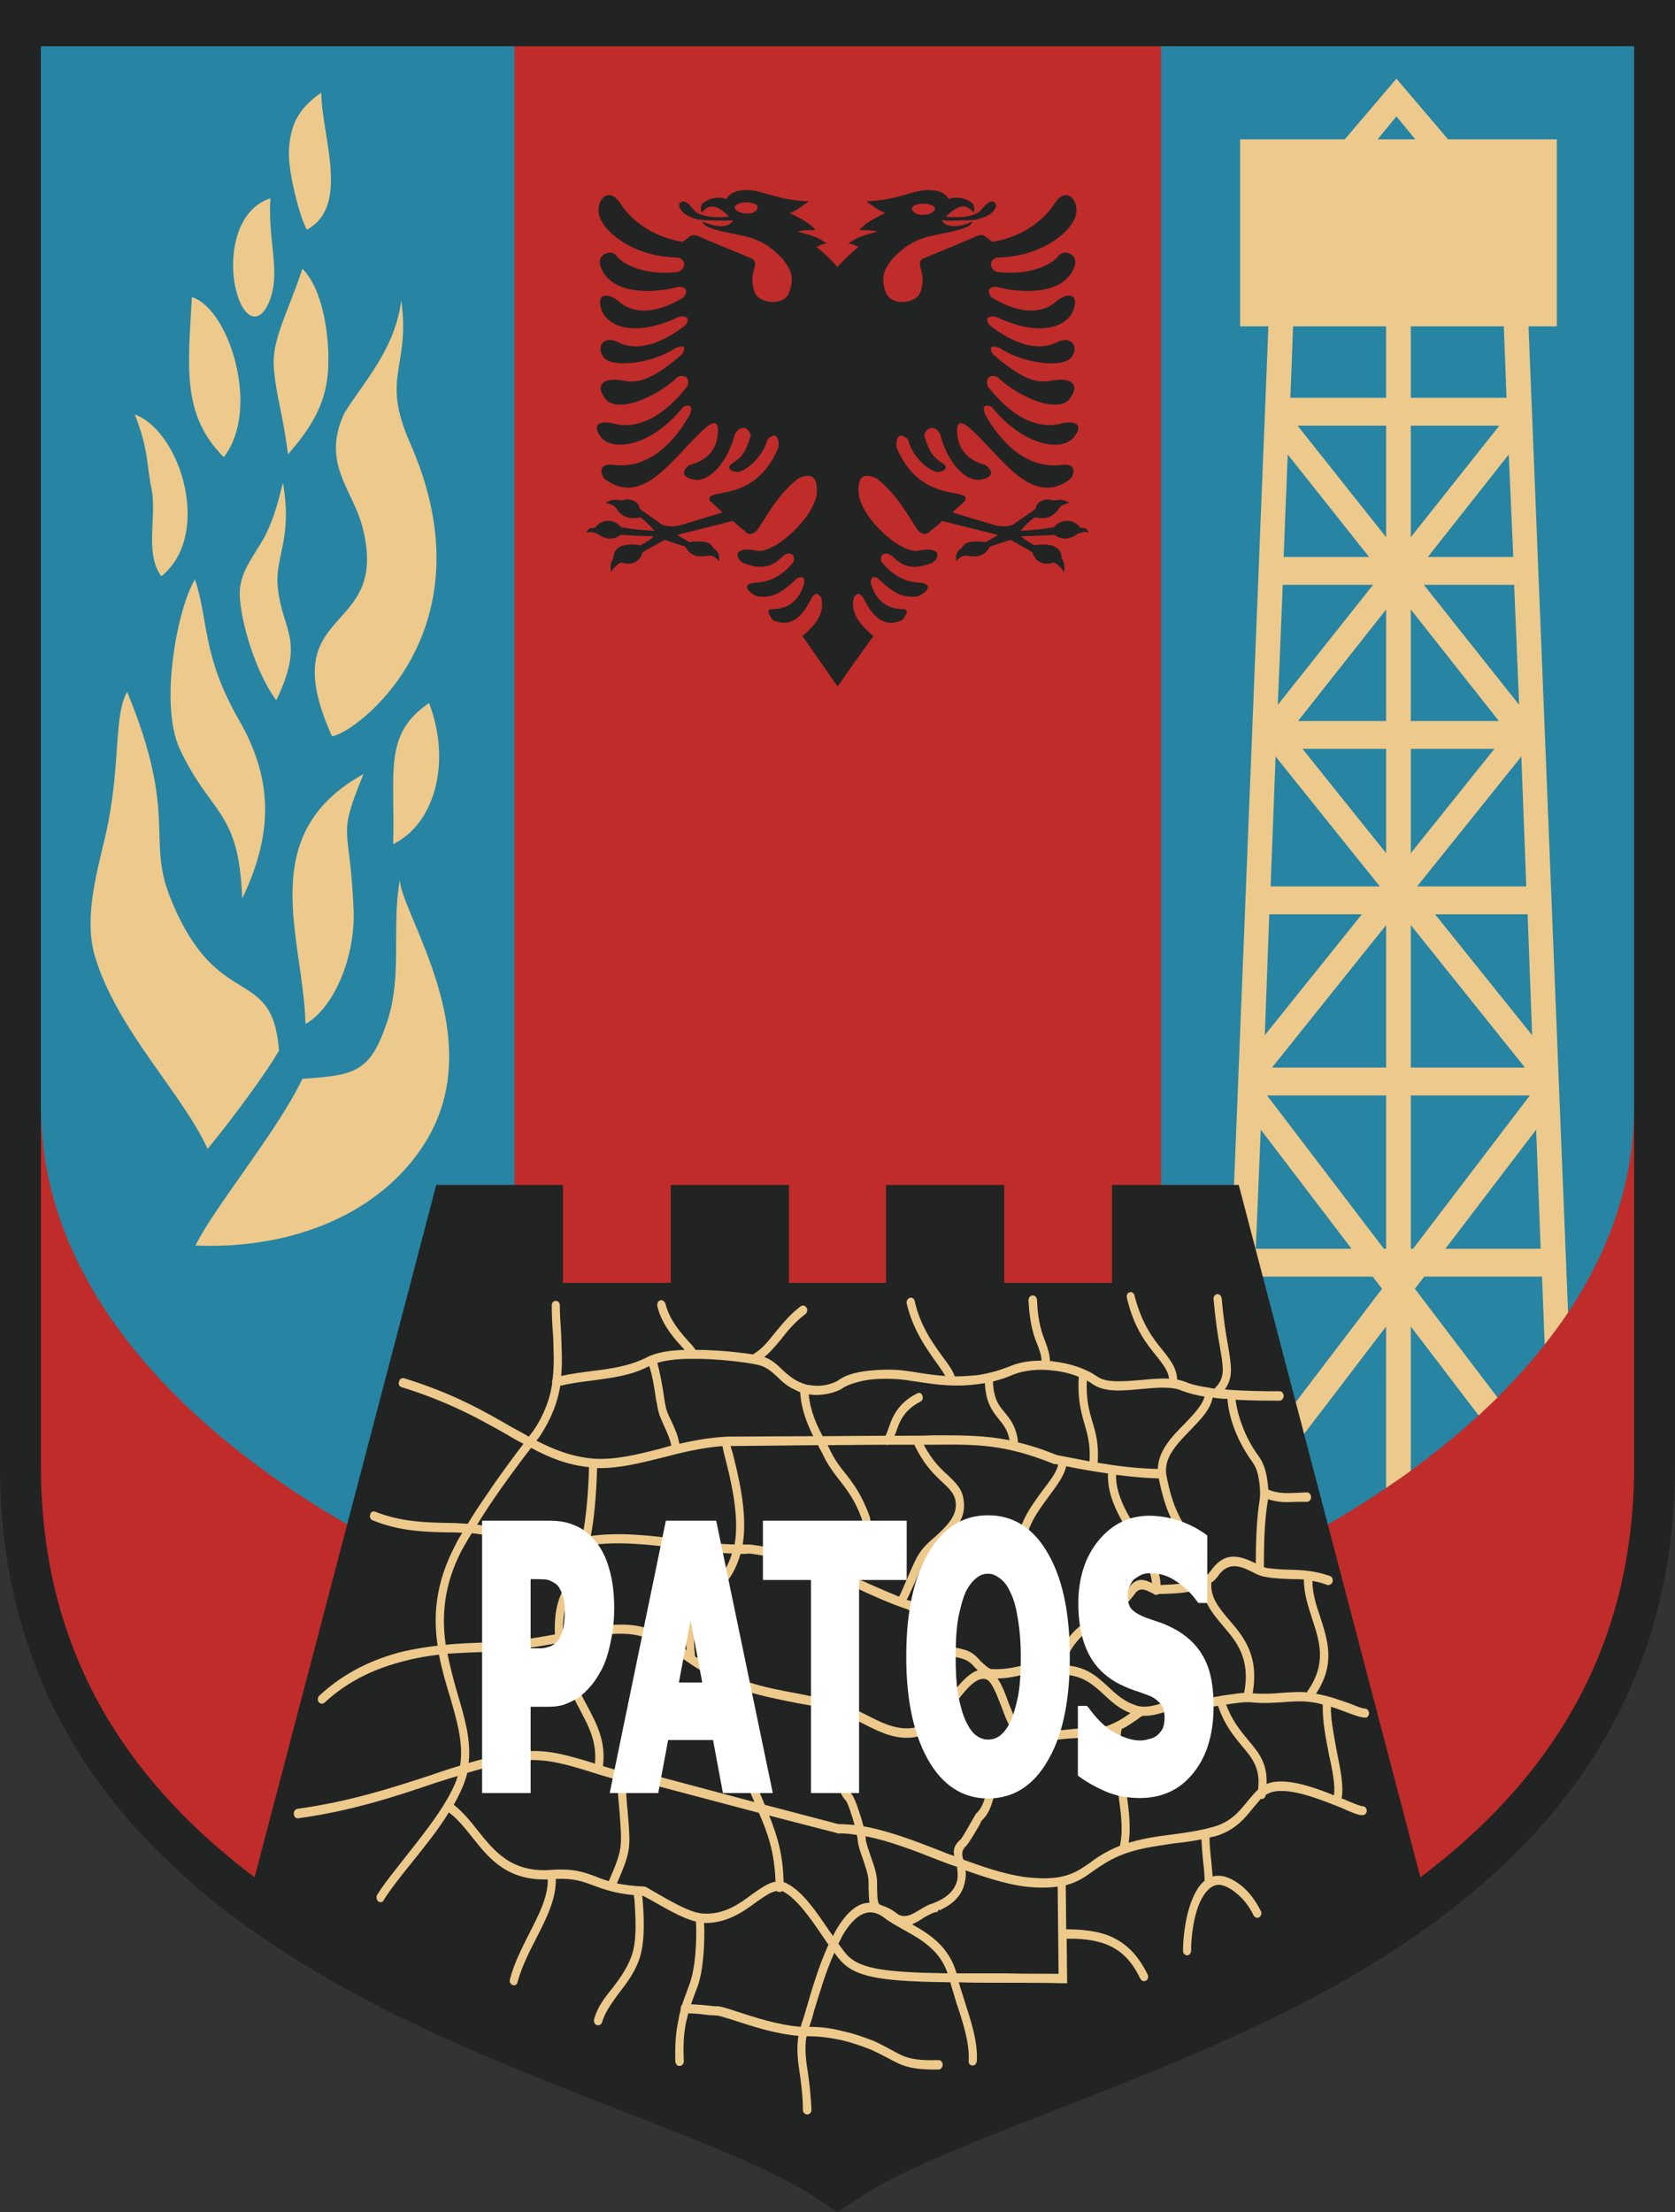 <svg xmlns="http://www.w3.org/2000/svg" xml:space="preserve" width="3.728in" height="4.921in" version="1.1" style="shape-rendering:geometricPrecision; text-rendering:geometricPrecision; image-rendering:optimizeQuality; fill-rule:evenodd; clip-rule:evenodd"
viewBox="0 0 3728 4921"
 xmlns:xlink="http://www.w3.org/1999/xlink">
 <rect x="0" y="0" width="3728" height="4921" fill="#333333" stroke="none"/>
 <defs>
  <style type="text/css">
   <![CDATA[
    .fil0 {fill:#212423}
    .fil2 {fill:#2784A3}
    .fil1 {fill:#C02C2A}
    .fil3 {fill:#EDC98B}
    .fil5 {fill:white}
    .fil4 {fill:#EDC98B;fill-rule:nonzero}
   ]]>
  </style>
 </defs>
 <g id="Layer_x0020_1">
  <g id="_818301696">
   <path class="fil0" d="M0 3261c0,-1052 0,-2105 0,-3158l0 -103 91 0c591,0 1182,0 1773,0 591,0 1182,0 1773,0l91 0 0 103c0,1053 0,2106 0,3158 0,241 -60,461 -186,655 -163,251 -411,422 -658,548 -184,94 -373,167 -563,241 -80,31 -159,62 -237,96 -59,26 -120,54 -174,90l-46 30 -46 -30c-54,-36 -115,-64 -173,-90 -79,-34 -158,-65 -238,-96 -190,-74 -379,-147 -563,-241 -458,-235 -844,-587 -844,-1203z"/>
   <path class="fil1" d="M1864 4802c-428,-283 -1773,-446 -1773,-1541 0,-1052 0,-2105 0,-3158 591,0 1182,0 1773,0 591,0 1182,0 1773,0 0,1053 0,2106 0,3158 0,1095 -1345,1258 -1773,1541z"/>
   <path class="fil2" d="M1145 3562c-371,-126 -1054,-511 -1054,-1100 0,-1052 0,-1306 0,-2359l1054 0 0 3459z"/>
   <path class="fil3" d="M434 1289c-37,58 -81,274 -34,377 69,148 132,134 139,333 73,-151 65,-272 -7,-397 -83,-145 -67,-219 -98,-313zm249 -778c97,-52 33,-208 32,-305 -40,29 -69,59 -72,130 -2,44 23,145 40,175zm-77 139c14,-59 -10,-126 -4,-209 -76,25 -91,123 -80,189 17,91 64,99 84,20zm35 361c46,-54 83,-105 89,-184 5,-73 -10,-183 -57,-229 -28,86 -64,150 -64,207 1,60 21,115 32,206zm-143 6c83,-106 12,-331 -71,-356 -8,153 -24,261 71,356zm-139 265c114,-91 44,-322 -59,-360 31,79 26,111 37,164 13,62 -16,144 22,196zm380 356c51,-6 360,-233 173,-654 -65,-148 2,-166 -19,-316 -13,108 -85,184 -126,250 -53,111 17,170 39,252 67,251 -202,169 -67,468zm-124 -80c64,-134 15,-153 4,-245 -10,-74 33,-108 11,-238 -4,6 -12,63 -41,119 -27,49 -60,83 -55,138 6,73 43,176 81,226zm-180 1213c222,9 417,-75 513,-232 143,-233 -56,-506 -58,-582 -19,106 6,211 -28,315 -38,115 -73,120 -189,128 -55,116 -196,285 -238,371zm245 -493c65,-37 111,-151 107,-254 -8,-195 -38,-155 22,-302 -244,135 -134,364 -129,556zm195 -400c91,-44 131,-180 80,-314 -103,70 -75,153 -80,314zm-592 -339c-32,58 -12,167 -50,327 -21,88 -46,182 -21,264 50,163 195,304 250,426 44,-53 130,-167 159,-219 -15,-194 -136,-81 -240,-335 -57,-136 17,-184 -98,-463z"/>
   <path class="fil2" d="M2584 3562c370,-126 1053,-511 1053,-1100 0,-1052 0,-1306 0,-2359l-1053 0 0 3459z"/>
   <path class="fil4" d="M3291 3149l-151 -198 0 321c-18,13 -37,26 -55,38l0 -359 -313 410 -5 127c-19,9 -38,17 -56,25 38,-928 75,-1868 112,-2787l-63 0 0 -416 233 0 115 -135 115 135 242 0 0 416 -63 0 88 2194c-16,24 -34,48 -52,71l-6 -151 -262 0 -21 27 184 242c-14,13 -28,27 -42,40zm-225 -2839l84 0 -42 -51 -42 51zm-188 416l-6 159 213 0 0 -159 -207 0zm262 0l0 159 213 0 -6 -159 -207 0zm218 285l-180 228 190 0 -10 -228zm12 290l-201 0 212 267 -11 -267zm16 382l-232 289 243 0 -11 -289zm14 351l-206 0 216 269 -10 -269zm19 479l-202 265 212 0 -10 -265zm-643 748l300 -394 -21 -27 -262 0 -17 421zm19 -483l213 0 -202 -265 -11 265zm20 -475l216 -269 -206 0 -10 269zm13 -331l243 0 -232 -289 -11 289zm16 -404l212 -267 -201 0 -11 267zm13 -329l190 0 -181 -228 -9 228zm283 -292l0 248 197 -248 -197 0zm0 409l0 248 196 0 -196 -248zm0 310l0 232 186 -232 -186 0zm0 392l0 317 254 0 -254 -317zm0 379l0 341 5 0 260 -341 -265 0zm-55 341l0 -341 -265 0 260 341 5 0zm0 -403l0 -317 -254 317 254 0zm0 -477l0 -232 -186 0 186 232zm0 -294l0 -248 -196 248 196 0zm0 -409l0 -248 -197 0 197 248z"/>
   <path class="fil0" d="M556 4217l415 -1581 282 0 0 218 240 0 0 -218 263 0 0 218 108 0 108 0 0 -218 263 0 0 218 240 0 0 -218 282 0 415 1581c-99,74 -205,137 -311,191 -182,93 -370,165 -558,238 -80,31 -161,62 -239,97 -62,27 -125,57 -182,94l-18 12 -18 -12c-57,-37 -120,-67 -181,-94 -79,-35 -160,-66 -240,-97 -188,-73 -376,-145 -558,-238 -109,-56 -214,-119 -311,-191z"/>
   <path class="fil4" d="M2373 3262c-4,20 -20,42 -38,66 -22,30 -48,65 -51,100 -5,88 63,188 89,224 3,-5 6,-9 9,-13 16,-20 39,-37 75,-50 3,-1 11,-9 21,-18 14,-15 30,-33 35,-40 18,-24 37,-16 51,-9 -3,-33 -23,-67 -45,-101 -27,-45 -55,-90 -53,-143 -28,-4 -58,-9 -93,-16zm-1145 -358c0,-6 4,-10 9,-10 5,0 9,4 9,10 0,23 2,44 3,65 1,31 3,62 0,92 23,-5 46,-8 69,-11 42,-5 83,-11 121,-30 20,-11 51,-16 84,-17l0 -1c-19,-20 -50,-54 -60,-96 -1,-6 2,-12 6,-13 5,-2 10,2 12,7 9,38 37,68 54,87 6,6 10,11 13,16 50,0 100,6 128,10 20,-12 33,-28 48,-47 16,-19 32,-40 58,-60 4,-3 10,-2 13,3 3,4 2,11 -2,14 -25,19 -41,39 -55,57 -12,14 -23,28 -37,39 17,6 29,17 40,28 11,10 22,20 37,27l0 0c5,2 9,4 13,5 1,0 2,0 2,1 11,2 21,3 29,3 24,-1 40,-10 42,-11 15,-12 39,-19 64,-22 32,-4 66,-4 90,0 7,1 17,2 27,4 20,3 39,6 59,7 -4,-7 -11,-17 -18,-27 -23,-32 -54,-75 -68,-134 -1,-6 2,-11 7,-13 5,-1 10,2 11,8 12,55 42,96 64,126 12,16 21,29 25,41 16,0 33,-1 52,-3 14,-2 25,-5 37,-8 11,-3 22,-7 35,-12 21,-9 45,-12 69,-12 0,-12 -4,-21 -8,-33 -8,-19 -18,-45 -21,-101 0,-6 4,-11 9,-11 5,-1 9,4 10,9 2,53 12,77 19,95 5,14 9,25 10,42 3,0 6,0 9,1 36,4 72,16 97,34 21,14 59,10 97,7 21,-2 42,-4 62,-3 -2,-17 -13,-31 -27,-49 -22,-27 -51,-62 -67,-131 -1,-5 1,-11 6,-12 5,-2 10,2 11,7 16,63 42,97 63,122 18,23 31,40 32,65 6,1 12,3 18,5 13,6 32,10 52,13 1,0 1,0 1,0 2,0 3,1 4,1 3,1 6,1 9,1 0,-1 1,-2 2,-3 21,-22 17,-43 9,-90 -5,-27 -10,-60 -14,-106 -1,-5 3,-10 8,-11 5,-1 9,4 10,9 4,45 9,78 14,104 8,48 12,73 -7,99 46,4 93,4 115,4l7 0c5,0 9,5 9,10 0,6 -4,11 -9,11l-7 0c-18,0 -53,0 -91,-2 2,17 7,37 14,55 9,26 23,51 37,70 9,12 15,28 18,44 2,10 3,21 4,31 23,9 41,8 62,7 8,0 16,-1 24,-1 5,0 9,5 9,11 0,5 -4,10 -9,10 -9,0 -16,0 -23,0 -22,1 -40,2 -64,-6 0,1 0,2 0,3 -9,48 -9,117 -9,148 2,1 4,2 5,2 21,3 39,4 55,4 27,1 52,2 87,14 5,2 7,7 6,13 -2,5 -7,8 -12,7 -12,-5 -23,-7 -33,-9 0,27 8,53 17,79 17,53 35,105 -9,172 30,5 55,15 76,22 15,6 27,11 33,11 5,0 9,5 9,10 0,6 -4,11 -9,10 -10,0 -22,-5 -39,-11 -11,-4 -23,-9 -37,-13 0,33 8,69 14,103 8,39 15,75 10,101l6 2c20,9 36,15 40,15 5,0 10,4 10,10 0,5 -4,10 -9,10 -8,1 -25,-6 -47,-16 -45,-18 -111,-45 -152,-36 -6,1 -12,4 -17,7l0 1c-1,6 -6,9 -11,8 -5,6 -11,13 -17,20 -19,24 -42,52 -88,64 -3,0 -6,1 -9,2 0,17 2,36 4,53 1,13 2,24 3,34 4,-2 8,-2 12,-2 14,-1 33,7 52,22 16,13 31,32 43,56 3,5 1,11 -3,14 -5,3 -10,1 -13,-4 -10,-21 -24,-38 -38,-49 -15,-13 -30,-19 -40,-19 -18,1 -31,17 -41,38 -15,33 -20,79 -20,109 0,5 -4,10 -9,10 -5,0 -9,-5 -9,-10 0,-32 6,-82 22,-118 7,-16 15,-29 26,-38 0,-8 -1,-24 -3,-41 -2,-16 -3,-34 -4,-51 -21,4 -41,7 -62,9 -32,5 -64,9 -94,18 -40,12 -62,28 -83,42 -19,14 -36,26 -63,33l1 98c49,0 85,7 113,23 30,17 51,43 68,77 3,5 1,12 -3,14 -5,3 -10,1 -13,-4 -15,-31 -33,-54 -60,-69 -25,-14 -59,-21 -104,-20l1 88 0 11 -10 0c-46,-1 -88,-1 -126,-1 -39,0 -74,0 -105,-1 3,12 8,25 12,39 14,44 31,93 28,137 -1,5 -5,10 -10,9 -5,0 -9,-5 -8,-11 2,-39 -13,-86 -27,-127 -5,-17 -10,-33 -14,-47 -141,-2 -204,-9 -239,-43 -6,-6 -13,-14 -19,-23 -20,44 -34,94 -45,129 -4,16 -8,28 -11,36 25,0 49,3 72,9 24,5 48,13 73,23 17,8 30,15 41,21 25,14 42,23 102,21 5,0 9,5 9,10 0,6 -4,11 -9,11 -64,1 -82,-9 -110,-24 -11,-6 -23,-12 -40,-20 -23,-9 -46,-17 -69,-22 -24,-5 -47,-8 -72,-8l-3 0c-5,27 -1,56 4,87 3,23 6,49 7,77 0,5 -4,10 -9,10 -5,0 -10,-4 -10,-10 0,-27 -3,-51 -6,-74 -5,-32 -9,-61 -4,-91 -51,-4 -105,-22 -142,-34 -20,-6 -34,-11 -39,-11 -2,0 -9,-1 -18,-1 -14,-2 -33,-4 -46,-4 -2,6 -3,13 -5,19 -5,25 -7,52 -5,87 0,6 -4,11 -9,11 -5,1 -9,-4 -10,-9 -1,-38 1,-67 7,-93 1,-8 3,-16 5,-23 0,-1 0,-2 0,-3 0,-3 1,-6 3,-8 5,-15 11,-30 17,-47 6,-17 10,-39 12,-60 3,-30 3,-59 2,-78 -29,-7 -67,-29 -102,-49l0 0 -15 -8 -3 0 1 5c3,36 7,97 -8,138 -11,30 -29,53 -46,75 -15,21 -30,41 -36,63 -2,5 -7,8 -12,6 -4,-1 -7,-7 -6,-12 7,-27 23,-48 41,-70 16,-21 32,-43 42,-70 14,-36 9,-94 7,-128 -1,-3 -1,-6 -1,-9 -43,-4 -67,-13 -89,-21 -24,-9 -45,-17 -85,-15 1,45 -21,88 -44,133 -16,31 -32,63 -41,96 -1,6 -6,9 -11,7 -5,-2 -8,-7 -6,-13 9,-35 26,-68 42,-100 22,-43 43,-83 42,-122 -91,3 -131,-47 -169,-95 -16,-20 -32,-40 -51,-54 -23,38 -54,76 -82,111 -25,31 -48,60 -63,84 -2,5 -8,6 -12,3 -4,-3 -5,-10 -3,-14 16,-26 40,-55 65,-87 45,-57 97,-122 115,-178 -18,5 -36,11 -55,17 -85,29 -183,61 -300,77 -5,1 -10,-3 -10,-9 -1,-6 3,-11 8,-12 116,-16 212,-47 297,-75 23,-8 44,-15 65,-21 8,-49 -7,-100 -23,-155 -9,-29 -18,-60 -24,-92 -25,3 -50,7 -76,14 -61,15 -124,42 -179,93 -4,3 -10,3 -13,-2 -3,-4 -2,-11 2,-14 57,-53 122,-82 186,-98 26,-6 52,-10 77,-13 -10,-66 -5,-138 38,-221 5,-10 10,-20 17,-30 -10,-1 -21,-1 -31,-1 -51,-1 -108,-2 -169,-27 -5,-2 -7,-8 -5,-13 1,-6 7,-8 11,-6 58,23 114,24 163,25 15,0 29,1 43,2 12,-20 25,-40 39,-60 28,-42 59,-84 85,-118 -11,-6 -23,-12 -34,-19 -60,-34 -130,-74 -237,-107 -5,-1 -8,-7 -6,-12 1,-6 6,-9 11,-8 108,33 180,74 240,109 13,7 26,14 38,21l10 -13c25,-37 37,-72 42,-105l0 -1c-1,-3 0,-6 1,-9 4,-32 2,-64 1,-98 -2,-21 -3,-43 -3,-66zm19 179c-6,36 -19,72 -46,113l0 0 -7 9c41,21 80,36 127,40 49,3 97,-9 148,-22 8,-2 17,-5 25,-7 -3,-16 -10,-31 -17,-46 -4,-10 -9,-19 -11,-29 -2,-4 -3,-15 -6,-28 -3,-22 -8,-53 -15,-74 -39,21 -82,26 -125,32 -24,3 -49,6 -73,12zm-65 138c-27,35 -59,78 -88,121 -11,17 -22,33 -32,50 10,1 20,3 29,6 7,2 14,4 21,6 79,24 107,33 179,17 2,-1 3,-1 5,-1 7,-37 13,-86 15,-156 -48,-5 -88,-21 -129,-43zm-132 190c-9,14 -16,27 -23,39 -40,78 -44,147 -35,209 30,-3 60,-4 87,-5 56,-1 108,-9 156,-18 -2,-60 10,-84 26,-115 9,-20 21,-42 30,-79 -73,16 -103,7 -184,-18 -6,-2 -13,-4 -21,-7 -11,-3 -23,-5 -36,-6zm-54 268c6,31 14,60 22,88 16,54 31,104 25,155 45,-13 87,-23 128,-26 52,-4 99,11 149,26l4 2c5,-47 -13,-82 -31,-116 -24,-45 -48,-89 -26,-158l-7 2c-56,10 -114,21 -181,23 -26,1 -54,2 -83,4zm44 265c-1,4 -2,8 -3,11 -6,20 -16,40 -27,60 20,16 37,36 53,57 37,46 75,94 162,88 51,-4 75,5 102,15 9,4 18,7 28,10 30,-70 30,-73 24,-153 -2,-20 -4,-44 -6,-73l0 0c-20,-5 -39,-11 -58,-17 -48,-15 -94,-29 -143,-26 -42,4 -85,14 -132,28zm1444 -663c-1,45 25,87 50,128 24,39 48,77 49,117l4 0c26,-1 58,-3 83,-13 -17,-54 -32,-79 -45,-101 -17,-29 -32,-54 -46,-123 -34,-1 -64,-4 -95,-8zm93 -13c1,-41 31,-72 60,-101 20,-21 39,-41 44,-60 -19,-3 -37,-8 -50,-13 -22,-10 -56,-7 -90,-4 -41,4 -81,8 -108,-10 -4,-3 -9,-6 -14,-9 -2,42 5,67 12,91 8,26 15,51 12,92 10,2 21,3 31,5 34,5 66,8 103,9zm-152 -17c2,-36 -4,-59 -11,-82 -8,-28 -16,-56 -13,-106 -17,-7 -37,-12 -57,-14 -31,-4 -63,-1 -89,9 -13,6 -25,10 -37,13 -3,1 -5,2 -8,2 1,38 13,54 26,69 13,16 26,32 30,67 26,6 54,15 86,28 27,5 51,10 73,14zm-178 -47c-4,-23 -15,-36 -25,-48 -14,-18 -28,-36 -30,-79 -4,1 -9,1 -13,2 -53,7 -92,2 -136,-5 -8,-1 -16,-2 -27,-4 -23,-3 -56,-4 -86,0 -22,4 -43,10 -56,19 -2,2 -23,13 -51,14 -7,1 -15,0 -23,-1 3,36 18,69 31,93l140 -1c2,-4 4,-9 6,-15 8,-24 20,-57 64,-79 5,-3 10,-1 12,5 2,5 0,11 -4,13 -38,19 -48,47 -55,69 -1,2 -2,5 -3,7l26 0 0 0c22,0 42,0 60,-1 65,0 114,0 170,11zm-405 11c2,3 3,6 4,8 12,26 25,42 38,58 17,22 34,45 51,91 5,13 1,34 -7,56 -10,29 -27,61 -37,76 7,4 15,7 22,10 29,13 58,26 88,38 5,-9 11,-24 18,-40 10,-23 20,-47 29,-59 8,-12 20,-23 33,-34 24,-22 50,-46 46,-77 -2,-19 -14,-30 -29,-44 -18,-17 -41,-38 -63,-84 -6,0 -12,0 -18,0l-38 0c-2,1 -4,1 -6,0l-131 1zm214 -1c19,36 38,54 54,68 18,18 32,30 35,57 6,43 -25,71 -53,96 -12,11 -23,21 -30,31 -8,11 -17,33 -26,55 -7,14 -12,27 -18,38l7 2 0 0c45,19 49,48 52,72 1,12 3,22 12,26 5,2 13,3 23,4 18,3 39,6 52,15 7,5 13,11 19,18 9,8 17,16 23,17 26,2 49,-3 71,-8 25,-5 48,-11 74,-6 3,-10 7,-19 11,-29l0 0c-22,-32 -102,-143 -96,-243 3,-42 31,-79 55,-112 17,-22 32,-42 34,-57l-7 -1 -2 0c-109,-44 -170,-44 -269,-43l-21 0zm-544 -2c34,-8 69,-14 107,-16l1 0 190 -1c-13,-26 -27,-60 -29,-98 -3,-1 -6,-2 -9,-4l0 0c-19,-8 -31,-19 -42,-30 -13,-12 -25,-23 -45,-27 -22,-5 -89,-14 -149,-13 -27,0 -54,3 -73,9 6,22 12,54 15,77 2,13 4,23 5,26 2,7 6,16 11,26 7,15 15,32 18,51zm309 3l-195 2c1,3 2,8 4,13 12,47 35,136 23,206 5,0 10,0 15,0l1 0c80,10 144,34 205,61l0 0c8,-13 27,-47 37,-77 7,-17 10,-33 7,-41 -15,-42 -32,-63 -48,-84 -13,-17 -27,-34 -40,-62 -2,-4 -5,-9 -8,-15l-1 -3zm-213 2c-49,4 -93,15 -135,26 -49,12 -95,24 -144,23 -2,65 -7,114 -14,151 64,-9 134,-1 202,8 40,5 80,10 118,11 12,-66 -11,-154 -23,-200 -2,-8 -3,-14 -4,-19zm1091 -108c-5,27 -27,49 -50,73 -29,30 -60,61 -53,100 13,67 28,91 44,118 14,24 29,49 46,104 4,-3 7,-7 10,-11 33,-46 69,-29 99,-15 0,-34 1,-99 9,-144 1,-8 1,-27 -3,-47 -2,-13 -7,-26 -14,-35 -15,-21 -30,-47 -40,-74 -8,-22 -14,-45 -15,-66 -11,0 -22,-1 -33,-3zm210 656c0,-2 1,-3 2,-4 42,-61 26,-109 10,-158 -9,-28 -19,-57 -19,-89 -10,-1 -19,-1 -30,-1 -16,-1 -34,-1 -56,-5 -8,-1 -18,-5 -27,-10 -24,-12 -54,-27 -78,8 -4,6 -9,11 -15,15l0 1c-2,33 18,56 39,81 32,37 68,79 53,164 22,2 44,1 65,-1 19,-1 38,-3 56,-1zm-140 1c15,-77 -18,-115 -47,-149 -21,-25 -41,-48 -44,-81 -1,-1 -2,-2 -2,-3 -27,11 -61,12 -89,13l-8 0c-2,2 -4,2 -6,2 -3,0 -5,-1 -6,-3 -3,-1 -6,-2 -9,-4 -9,-4 -21,-10 -31,3 -5,8 -22,27 -37,42 -11,11 -22,21 -28,23 -32,11 -52,26 -66,44 -13,15 -21,33 -27,50 2,1 4,1 6,2 45,4 68,26 92,48 18,17 37,34 65,42 19,5 38,-1 58,-7 20,-7 42,-14 67,-10 20,2 43,-2 65,-6 16,-2 32,-5 47,-6zm175 26c-10,-3 -21,-5 -31,-6 -19,-2 -38,-1 -59,1 -22,1 -44,3 -69,0 -17,-1 -36,2 -56,5 13,36 32,58 48,78 24,28 44,52 42,99 4,-2 8,-3 12,-4 38,-8 94,11 138,29 3,-22 -3,-54 -11,-90 -7,-36 -15,-75 -14,-112zm-233 3c-19,3 -38,5 -56,3 -21,-3 -41,3 -60,10 -17,5 -34,10 -51,9 -2,1 -3,2 -5,2 0,0 -3,3 -9,7 -9,6 -20,14 -34,21 0,0 0,1 0,1 -6,34 1,77 8,120 7,46 14,92 8,131l2 0c30,-9 63,-14 96,-18 29,-4 59,-8 87,-16 41,-10 61,-35 79,-57 8,-10 16,-19 24,-27 6,-47 -13,-70 -36,-97 -18,-22 -39,-47 -53,-89zm-195 16c-26,-10 -43,-26 -60,-42 -22,-20 -44,-40 -83,-43l-3 -1c-31,-13 -60,-6 -89,0 -19,4 -39,9 -61,9 10,14 18,35 25,55 11,27 21,54 31,56 40,8 68,6 98,3 17,-2 35,-4 57,-3 33,1 66,-20 85,-34zm-340 -95c-1,-2 -3,-3 -5,-5 -5,-6 -11,-12 -16,-15 -10,-7 -29,-10 -45,-12 -11,-2 -20,-3 -27,-6 -20,-8 -22,-23 -24,-42 -3,-19 -6,-41 -40,-56 -39,-13 -76,-30 -113,-47 -72,-32 -144,-65 -238,-77 -7,1 -13,1 -20,1 -14,50 -38,72 -59,92 -28,25 -52,46 -42,136 30,19 65,39 115,56 39,13 78,20 116,27 25,5 49,10 74,16 28,7 52,19 76,31 41,21 80,41 127,23 15,-5 33,-29 51,-53 22,-30 46,-61 70,-69zm-547 -260c-36,-1 -75,-6 -114,-11 -70,-9 -141,-17 -204,-7 -11,45 -23,71 -35,93 -13,28 -24,49 -23,101l4 -1c29,-5 57,-10 85,-14 90,-12 129,15 181,51l0 0 5 3c-7,-87 19,-111 49,-138 19,-17 40,-36 52,-77zm-287 473c39,12 80,22 125,24l2 0 210 56c-27,-63 -56,-134 -63,-264 -44,-19 -75,-40 -102,-59l0 0c-49,-34 -86,-60 -170,-49 -18,3 -37,6 -56,9 -25,67 -3,109 20,151 20,38 41,77 34,132zm360 86l164 43c12,0 24,1 36,2 -2,-7 -4,-15 -7,-23 -5,-16 -10,-30 -14,-33 -7,-7 -15,-25 -21,-44 -6,-20 -11,-41 -11,-54 0,-16 1,-34 2,-52 0,-16 1,-32 1,-49 -1,0 -3,-1 -4,-1 -24,-6 -48,-11 -73,-15 -39,-8 -78,-15 -118,-28 -8,-3 -15,-5 -23,-8 8,123 38,191 64,252l4 10zm220 48c57,10 116,33 175,56 9,4 18,7 27,10 -3,-13 -1,-24 15,-38 4,-5 17,-28 25,-42 5,-8 8,-14 9,-15 15,-13 20,-36 25,-59 3,-13 6,-27 11,-38 11,-26 26,-35 39,-43 11,-7 20,-13 20,-29l1 -1c-18,-8 -29,-37 -40,-67 -11,-28 -22,-57 -34,-61l0 0c-23,-8 -50,28 -75,62 -20,27 -39,53 -59,60 -54,20 -96,-1 -141,-24 -16,-8 -32,-17 -50,-23 0,14 0,29 -1,44 -1,17 -1,34 -1,51 0,10 4,29 9,47 6,16 12,31 16,35 6,6 13,23 19,42 4,11 7,23 10,33zm222 74c57,21 112,39 163,41 65,4 90,-14 119,-34 17,-13 37,-26 67,-38 0,0 0,-1 0,-2 8,-38 0,-85 -7,-132 -7,-41 -13,-81 -9,-116 -15,6 -30,10 -46,10 -21,-1 -38,1 -56,2 -27,3 -53,5 -88,0 -1,26 -14,34 -30,44 -11,7 -23,14 -31,33 -4,10 -7,23 -10,35 -6,26 -12,53 -31,70 -1,1 -2,4 -5,10 -9,15 -23,40 -30,47 -11,10 -9,19 -6,30zm210 60c-13,2 -29,3 -48,2 -50,-2 -103,-19 -157,-38 1,7 1,14 -1,23 -7,43 -43,59 -57,66 -1,0 -1,-1 -1,-2l0 0 -1 0 -2 5 -4 1c-8,1 -17,7 -27,12 -8,6 -17,11 -26,15 41,23 82,50 99,109 32,0 69,0 110,0 36,1 75,1 117,1l-2 -194zm-224 -44c-13,-4 -26,-9 -39,-14 -56,-22 -112,-44 -165,-54 1,3 1,6 1,8 1,8 6,22 11,37 7,19 14,40 14,55 0,50 2,51 11,54 8,3 18,6 32,17 17,14 35,3 53,-8 10,-6 20,-12 30,-14 1,-1 3,-2 6,-3 12,-5 41,-19 47,-51 1,-10 0,-19 -1,-27zm-223 -71c-14,-2 -28,-4 -42,-3l-2 -1 -151 -39c17,43 31,86 32,148 3,1 6,2 9,4 34,18 64,62 91,102 3,5 7,9 10,14 2,-4 4,-8 6,-12 21,-36 46,-62 75,-62 -1,-10 -2,-25 -2,-48 0,-12 -6,-30 -12,-48 -6,-16 -11,-31 -12,-43 0,-2 -1,-7 -2,-12zm-218 -49l-223 -59c-26,-1 -51,-5 -74,-11 2,29 3,50 5,67 7,84 7,88 -24,160 16,3 36,6 62,7l3 1c9,5 13,8 17,10l0 0c40,23 83,48 110,49 47,3 81,-22 109,-43 19,-13 35,-25 52,-28 -2,-64 -17,-108 -37,-153zm177 291c8,11 15,21 22,28 30,29 89,36 221,38 -17,-51 -58,-75 -98,-97 -16,-9 -32,-18 -45,-28 -36,-26 -66,-1 -91,41 -3,6 -6,12 -9,18zm-22 2c-5,-6 -9,-13 -14,-20 -26,-38 -55,-80 -85,-97 -1,-1 -3,-1 -5,-2 -1,2 -3,2 -5,2 -3,0 -5,-1 -7,-2 -13,2 -27,12 -44,24 -30,22 -66,48 -117,47 1,19 1,48 -2,77 -2,23 -6,47 -13,66 -5,13 -10,26 -14,38 13,0 29,2 42,3 8,1 15,2 15,1 8,0 24,5 45,12 37,12 91,30 142,34 1,-2 1,-4 2,-7 3,-7 6,-19 11,-35 11,-38 27,-93 49,-141zm246 -78c0,0 0,-1 0,0l0 0z"/>
   <path class="fil5" d="M1181 3797l0 192 -108 0 0 -606 148 0c19,0 39,2 57,10 16,6 31,17 43,31 16,17 27,39 34,63 9,29 12,60 12,91 0,27 -3,54 -9,80 -5,23 -12,46 -24,65 -6,11 -13,21 -21,30 -8,9 -16,17 -26,24 -10,6 -20,11 -31,15 -12,4 -24,5 -37,5l-38 0zm406 74l-100 0 -22 118 -108 0 125 -606 112 0 126 606 -111 0 -22 -118zm218 -356l-107 0 0 -132 320 0 0 132 -106 0 0 474 -107 0 0 -474zm576 171c0,78 -10,164 -48,229 -32,57 -77,86 -134,86 -57,0 -102,-30 -134,-87 -37,-66 -48,-150 -48,-228 0,-78 10,-163 48,-229 32,-57 77,-86 134,-86 57,0 102,29 134,86 38,66 48,151 48,229zm156 314c-25,0 -51,-4 -75,-14 -21,-9 -41,-20 -59,-33l-4 -3 0 -155 20 0 3 3c16,22 34,42 56,55 19,11 39,19 60,19 6,0 12,-1 18,-3 6,-1 13,-3 17,-7l1 0c5,-4 9,-9 13,-15 4,-8 5,-18 5,-26 0,-11 -2,-21 -8,-29 -6,-8 -14,-14 -22,-18 -13,-5 -26,-10 -39,-14 -14,-5 -27,-11 -40,-18 -27,-16 -49,-38 -63,-69 -15,-32 -20,-70 -20,-106 0,-54 14,-103 46,-141 31,-37 69,-54 112,-54 22,0 45,4 66,11 21,7 41,17 59,30l4 3 0 150 -20 0 -3 -4c-13,-18 -29,-33 -46,-44 -17,-12 -36,-18 -55,-18 -7,0 -13,0 -19,2 -6,2 -12,6 -18,10 -5,3 -8,9 -11,15 -4,6 -5,14 -5,22 0,10 1,21 7,29 8,10 24,17 34,21 12,4 23,8 35,12 13,5 25,11 37,18 24,15 45,35 59,64 15,30 19,68 19,103 0,55 -12,107 -44,147 -32,41 -74,57 -120,57zm-1356 -487l0 154c7,0 14,0 21,0 6,0 12,-1 18,-3 5,-1 9,-3 13,-6 4,-3 7,-6 10,-10 5,-8 9,-17 11,-27 2,-12 3,-27 3,-40 0,-13 -2,-26 -7,-38 -3,-7 -7,-16 -14,-20 -6,-4 -13,-8 -20,-9 -11,-1 -21,-1 -31,-1l-4 0zm382 230l-26 -138 -26 138 52 0zm709 -57c0,-29 -2,-59 -7,-87 -3,-20 -8,-41 -17,-58 -5,-12 -13,-23 -23,-30 -8,-6 -16,-10 -26,-10 -9,0 -18,3 -25,9 -10,7 -18,19 -24,30 -8,18 -13,39 -17,58 -5,29 -6,59 -6,88 0,29 1,59 6,87 4,20 9,40 17,57 6,12 13,24 23,31 8,6 17,9 26,9 10,0 19,-3 27,-9 10,-8 17,-19 23,-31 8,-18 13,-38 17,-57 5,-28 6,-59 6,-87z"/>
   <path class="fil0" d="M1864 594c-13,-15 -33,-34 -47,-45 7,-2 13,-7 23,-7 -20,-16 -41,-20 -65,-27 13,-3 24,-3 40,-3 -11,-15 -33,-26 -57,-38 18,-7 30,-18 42,-26 -36,-2 -54,-5 -101,-19 -47,-14 -75,-2 -82,14 -25,-10 -51,5 -55,12 -3,7 -3,12 0,18 20,-26 41,-10 61,9 -31,3 -58,1 -75,-11 -5,-5 -11,-13 -16,-18 -16,-12 -26,2 -17,12 5,13 32,25 56,25 28,0 35,2 61,0 -10,18 -39,16 -68,3 1,15 45,22 87,31 42,8 67,27 91,52 17,23 27,38 15,73 -12,35 -69,25 -77,2 -8,-22 -6,-35 -2,-51 6,-16 0,-22 -3,-24 -40,-17 -78,-32 -117,-49 -12,-6 -19,-4 -23,-1 -4,4 -11,8 -15,12 -57,-8 -111,-41 -139,-85 -28,-44 -60,-2 -45,33 15,36 80,86 173,87 19,5 18,25 0,32 -77,9 -125,-19 -137,-36 -12,-16 -46,-3 -35,25 25,68 132,56 173,44 13,0 24,5 12,23 -74,46 -121,30 -143,11 -21,-19 -53,-24 -41,15 12,39 73,66 175,17 20,-1 21,7 13,19 -73,57 -123,53 -151,38 -28,-14 -49,6 -33,32 16,27 108,17 162,-19 14,-5 26,-6 14,14 -90,79 -116,59 -145,57 -29,-2 -49,10 -26,42 23,31 104,5 162,-49 20,-6 26,7 21,21 -72,92 -133,91 -161,84 -28,-8 -56,-2 -31,30 26,32 111,21 183,-68 9,-4 24,-7 14,18 -72,126 -153,113 -171,111 -18,-2 -35,5 -19,31 87,67 155,-51 224,-112 24,-21 29,-10 29,6 -1,33 -16,63 -62,75 -5,2 -33,25 9,33 32,6 73,-35 90,-99 7,-18 29,-25 36,1 -12,39 -21,49 -40,61 -16,10 -5,19 10,20 14,1 56,-30 67,-72 18,-19 26,-5 25,16 -43,106 -125,98 -147,108 -8,2 -8,7 -6,12 9,9 19,17 28,26 -30,9 -62,19 -92,28 -14,4 -32,4 -43,-1 -17,-13 -32,-22 -49,-35 -2,-16 -21,-25 -38,-19 -17,0 -21,-5 -38,6 14,3 21,7 25,14 16,23 37,21 52,18 12,8 21,18 32,30 -22,-1 -53,-4 -74,-8 -20,-23 -49,-15 -58,1 -10,1 -16,0 -20,11 12,-4 18,1 24,2 19,14 36,15 52,3 24,1 51,3 74,3 -5,6 -15,12 -29,20 -46,-7 -61,9 -61,29 -4,8 -8,13 -5,31 6,-11 14,-17 22,-22 28,10 44,-6 48,-22 15,-10 33,-18 49,-28 17,5 29,10 46,15 8,13 18,27 53,20 9,0 15,4 22,13 2,-14 -1,-23 -12,-29 -6,-14 -21,-18 -54,-14 -10,-7 -17,-9 -27,-16 40,-10 84,-21 124,-31 9,8 17,15 26,22 9,11 18,8 28,-1 26,-39 46,-79 91,-115 9,-4 45,-23 42,31 -4,54 -95,138 -135,129 -40,-9 -52,8 -32,26 52,22 74,4 94,-16 16,-9 26,1 21,15 -21,27 -50,45 -83,46 -44,4 -4,31 5,31 40,5 62,-19 87,-41 8,-3 16,-5 15,11 -10,36 -32,56 -66,58 -24,-1 -11,12 -5,24 40,19 66,-6 86,-46 11,-20 18,-10 23,-3 7,32 -9,58 -42,85l78 112 5 -6c24,-36 50,-71 75,-106 -33,-27 -51,-53 -44,-85 5,-7 12,-17 23,3 20,40 46,65 86,46 7,-12 19,-25 -5,-24 -33,-2 -56,-22 -66,-58 0,-16 7,-14 15,-11 25,22 47,46 87,41 9,0 49,-27 5,-31 -33,-1 -61,-19 -83,-46 -5,-14 5,-24 21,-15 21,20 42,38 94,16 20,-18 8,-35 -32,-26 -40,9 -131,-75 -134,-129 -4,-54 32,-35 41,-31 45,36 65,76 91,115 10,9 19,12 28,1 9,-7 18,-14 26,-22 40,10 84,21 124,31 -10,7 -16,9 -26,16 -34,-4 -49,0 -55,14 -11,6 -14,15 -11,29 6,-9 12,-13 22,-13 34,7 45,-7 52,-20 17,-5 29,-10 47,-15 15,10 33,18 48,28 4,16 20,32 48,22 8,5 16,11 22,22 3,-18 -1,-23 -5,-31 0,-20 -15,-36 -61,-29 -14,-8 -24,-14 -29,-20 23,0 51,-2 74,-3 16,12 34,11 52,-3 6,-1 12,-6 24,-2 -4,-11 -10,-10 -19,-11 -10,-16 -38,-24 -59,-1 -21,4 -52,7 -74,8 11,-12 20,-22 32,-30 15,3 36,5 53,-18 3,-7 10,-11 24,-14 -17,-11 -21,-6 -38,-6 -16,-6 -36,3 -37,19 -18,13 -32,22 -50,35 -11,5 -29,5 -42,1 -31,-9 -63,-19 -93,-28 9,-9 19,-17 28,-26 2,-5 3,-10 -5,-12 -22,-10 -105,-2 -148,-108 -1,-21 7,-35 26,-16 10,42 52,73 67,72 14,-1 25,-10 9,-20 -19,-12 -28,-22 -40,-61 7,-26 30,-19 36,-1 17,64 58,105 90,99 42,-8 14,-31 9,-33 -45,-12 -61,-42 -62,-75 0,-16 5,-27 29,-6 69,61 137,179 224,112 16,-26 -1,-33 -19,-31 -18,2 -98,15 -171,-111 -10,-25 5,-22 14,-18 72,89 157,100 183,68 26,-32 -3,-38 -31,-30 -28,7 -89,8 -161,-84 -4,-14 1,-27 21,-21 58,54 140,80 162,49 23,-32 3,-44 -26,-42 -29,2 -55,22 -145,-57 -12,-20 0,-19 15,-14 53,36 145,46 161,19 16,-26 -5,-46 -33,-32 -28,15 -78,19 -151,-38 -8,-12 -7,-20 13,-19 102,49 163,22 175,-17 12,-39 -20,-34 -41,-15 -21,19 -69,35 -143,-11 -12,-18 -1,-23 12,-23 41,12 148,24 173,-44 11,-28 -22,-41 -35,-25 -12,17 -59,45 -137,36 -18,-7 -18,-27 0,-32 93,-1 158,-51 173,-87 15,-35 -17,-77 -45,-33 -28,44 -82,77 -139,85 -4,-4 -11,-8 -15,-12 -4,-3 -11,-5 -23,1 -39,17 -77,32 -117,49 -3,2 -9,8 -3,24 4,16 6,29 -2,51 -8,23 -65,33 -77,-2 -12,-35 -2,-50 15,-73 24,-25 49,-44 91,-52 42,-9 86,-16 87,-31 -29,13 -58,15 -68,-3 26,2 33,0 61,0 24,0 51,-12 57,-25 8,-10 -2,-24 -17,-12 -6,5 -12,13 -17,18 -17,12 -44,14 -75,11 20,-19 42,-35 62,-9 2,-6 2,-11 -1,-18 -3,-7 -30,-22 -55,-12 -6,-16 -35,-28 -82,-14 -47,14 -65,17 -101,19 12,8 25,19 42,26 -24,12 -46,23 -57,38 16,0 27,0 40,3 -23,7 -45,11 -65,27 10,0 16,5 23,7 -14,11 -34,30 -47,45zm-203 -144c14,0 27,5 25,12 -1,8 -11,14 -25,13 -13,0 -25,-7 -26,-13 -1,-6 12,-12 26,-12zm395 3c-15,0 -28,5 -26,12 1,8 12,14 25,13 14,0 25,-7 26,-13 1,-6 -11,-12 -25,-12z"/>
  </g>
 </g>
</svg>
